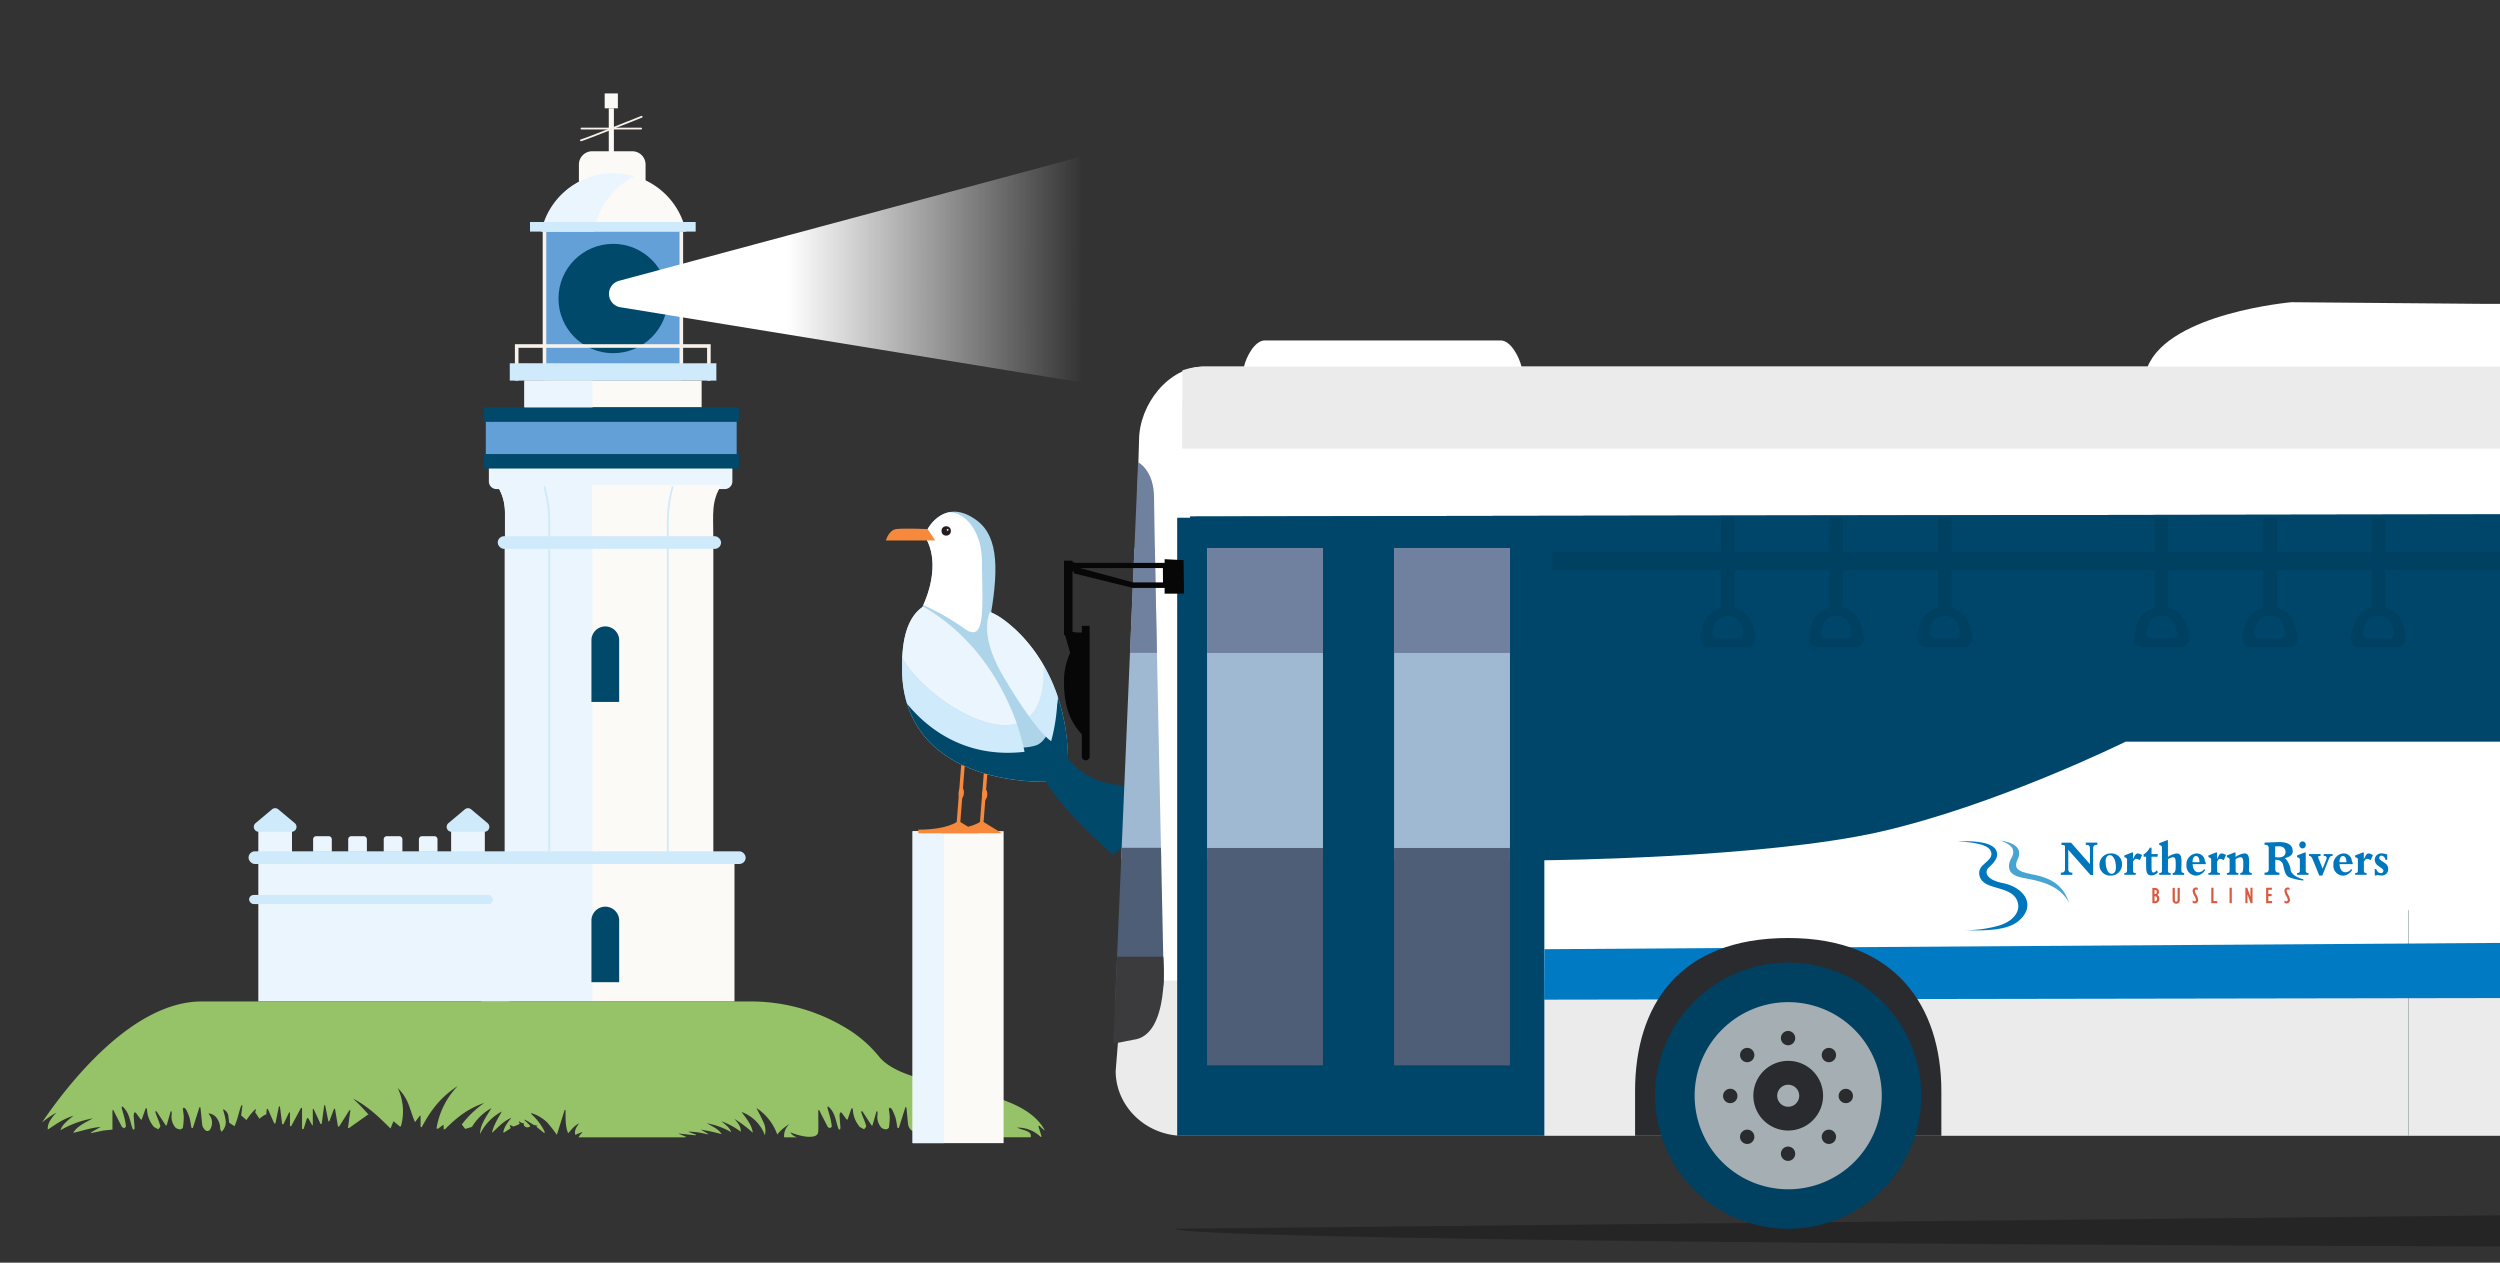 <svg xmlns="http://www.w3.org/2000/svg" xmlns:xlink="http://www.w3.org/1999/xlink" viewBox="0 0 841.89 425.2" xmlns:v="https://vecta.io/nano"><rect x="0" y="0" width="841.89" height="425.2" fill="#333333" stroke="none"/><style><![CDATA[.B{isolation:isolate}.T{mix-blend-mode:multiply}.m{fill:#eaf5fd}.n{fill:none}.o{fill:#fcfaf7}.p{fill:#cfeafa}.q{fill:#01496b}.r{stroke-width:.61}.s{fill:#f6893b}.t{stroke-linecap:round}.u{stroke-linejoin:round}.v{fill:#9eb9d1}.w{fill:#7081a0}.x{fill:#292b2e}.y{stroke-miterlimit:10}.z{stroke-width:1.21}.AA{fill-rule:evenodd}]]></style><defs><linearGradient id="A" x1="248.59" y1="90.39" x2="414.49" y2="90.39" gradientUnits="userSpaceOnUse"><stop offset=".1" stop-color="#fff"/><stop offset=".7" stop-color="#fff" stop-opacity="0"/></linearGradient><clipPath id="B"><path d="M291.29 96.11h550.6v368.43h-550.6z" class="n"/></clipPath><clipPath id="C"><path d="M1135.19,123.45H1066c-.8-3.32-3.63-8.8-7-8.8H979.6c-3.41,0-6.24,5.48-7.05,8.8h-35.8c-1.13-2.67-7.72-19.58-23.39-21.11H837.74l-66.06-.57s-41,3.58-48.44,21.68H512.37c-.8-3.32-3.64-8.8-7-8.8H425.92c-3.39,0-6.23,5.48-7,8.8H405.58c-12.1,0-22,12.85-22,24.87l-5.52,189.6,898.71-1.08v45.65h14.35c12.1,0,17.52-9.83,17.52-21.84V148.32c0-12-5.42-24.87-17.52-24.87H1218c-.82-3.32-3.65-8.8-7-8.8h-79.4c-3.41,0-6.24,5.48-7,8.8h10.71" class="n"/></clipPath><clipPath id="D"><path d="M375.45,339.06l7.81-183.39s5.38,2.58,5.38,12,3.26,162.46,3.26,162.46.37,14.79-16.45,8.9" class="n"/></clipPath><path id="E" d="M135.52 286.87h-6.3 0v-4.22a1.06 1.06 0 0 1 1.06-1.06h4.17a1.06 1.06 0 0 1 1.06 1.06v4.22h.01z"/><path id="F" d="M737.15 214.55l-.59-3.09a8.8 8.8 0 0 0-17.29 0l-.59 3.09a2.9 2.9 0 0 0 2.85 3.44h12.77a2.9 2.9 0 0 0 2.85-3.44zm-5.69.4h-7.09a1.61 1.61 0 0 1-1.58-1.91l.32-1.72a4.89 4.89 0 0 1 9.61 0l.33 1.72a1.62 1.62 0 0 1-1.59 1.96z"/></defs><g class="B"><g><path d="M244.07 164.7h-76.88a2.56 2.56 0 0 1-2.56-2.56v-4.52h0 82 0v4.52a2.56 2.56 0 0 1-2.56 2.56z" class="m"/><path d="M229.44 128.16h-45.93V77.98h45.93z" fill="#62a0d7"/><circle cx="206.48" cy="100.53" r="18.41" class="q"/><g class="o"><path d="M240.22 288.82h-70.26V184.48h70.26zM206.73 58.34A24.75 24.75 0 0 1 231 78h-48.49a24.75 24.75 0 0 1 24.22-19.66z"/><path d="M217.4 67.1h-22.45 0V55.41a4.47 4.47 0 0 1 4.45-4.47h13.56a4.47 4.47 0 0 1 4.44 4.47V67.1h0z"/><path d="M206.73 55.2h-1.72V36.49h1.72z"/></g><g stroke="#f9f2eb" class="n"><g class="r t u"><path d="M195.64,47.26c1.2-.25,20.44-7.94,20.44-7.94"/><path d="M215.9 43.29h-20.08"/></g><g class="y"><g class="z"><path d="M229.44 122.89v-44.9m-46.08 44.9v-44.9"/><path d="M174,128.17V116.52h64.72v11.65"/></g><path d="M238.69,122.82c-1,.17-64.72,0-64.72,0" class="r"/></g></g><path d="M241.24 128.17h-69.57v-5.83h69.57z" class="p"/><path d="M236.28 137.18H176.6v-9.02h59.68z" class="o"/><g class="q"><path d="M248.82 142.06h-85.89v-4.87h85.89zm0 15.71h-85.89v-4.87h85.89z"/></g><path d="M248.08 152.9H163.6v-10.84h84.48z" fill="#62a0d7"/><path d="M247.34 337.26h-85.25v-46.31h85.25z" class="o"/><path d="M170.04 162.52h29.49v174.56h-29.49z" class="m"/><g class="q"><path d="M208.51 236.38h-9.34 0v-20.76a4.67 4.67 0 0 1 4.67-4.67h0a4.67 4.67 0 0 1 4.67 4.67v20.76h0zm0 94.38h-9.34 0V310a4.67 4.67 0 0 1 4.67-4.67h0a4.67 4.67 0 0 1 4.67 4.67v20.76h0z"/></g><g class="m"><path d="M171.57 337.26H86.99v-48.3h84.58z"/><path d="M207.94 337.26h-37.9"/></g><path d="M167.26 163.28H243c-3.55 5.5-2.79 9.77-2.79 17.57h-70.16c0-7.8.77-12.07-2.79-17.57z" class="o"/><g class="m"><path d="M98.33 286.91H86.99h0v-7a1.92 1.92 0 0 1 1.92-1.92h7.51a1.92 1.92 0 0 1 1.91 1.92v7h0zm64.94 0h-11.35 0v-7a1.92 1.92 0 0 1 1.92-1.92h7.51a1.92 1.92 0 0 1 1.92 1.92v7h0zm-15.9-.04h-6.3 0v-4.22a1.06 1.06 0 0 1 1.06-1.06h4.14a1.06 1.06 0 0 1 1.06 1.06v4.22h.04z"/><use xlink:href="#E"/><use xlink:href="#E" x="-11.96"/><path d="M111.74 286.87h-6.3 0v-4.22a1.06 1.06 0 0 1 1.06-1.06h4.18a1.06 1.06 0 0 1 1.06 1.06v4.22h0z"/></g><g class="p"><path d="M152.05 280.11h11.09a1.65 1.65 0 0 0 1.06-2.91l-5.54-4.65a1.64 1.64 0 0 0-2.12 0L151 277.2a1.65 1.65 0 0 0 1.05 2.91zm-64.93 0h11.09a1.65 1.65 0 0 0 1.06-2.91l-5.55-4.65a1.64 1.64 0 0 0-2.12 0l-5.54 4.65a1.65 1.65 0 0 0 1.06 2.91z"/></g><path d="M208.07 36.48h-4.44v-5.02h4.44z" class="o"/><g class="p"><rect x="83.89" y="301.38" width="82.09" height="3.06" rx="1.53" transform="matrix(-1 0 0 -1 249.87 605.82)"/><rect x="83.69" y="286.68" width="167.41" height="4.27" rx="2.13" transform="matrix(-1 0 0 -1 334.8 577.63)"/></g><path d="M226.48,164.07h0a44,44,0,0,0-1.6,11.75V286.68" stroke="#cfeafa" class="n r t u"/><path d="M200.29,163.28h-33c3.56,5.5,2.79,9.77,2.79,17.57h29.28V163.28Z" class="m"/><rect x="167.63" y="180.58" width="75.2" height="4.27" rx="2.13" transform="matrix(-1 0 0 -1 410.45 365.42)" class="p"/><path d="M183.36,164.07h0a44,44,0,0,1,1.6,11.75V286.68" stroke="#cfeafa" class="n r t u"/><g class="m"><path d="M213.6 59.38A24.77 24.77 0 0 0 182.26 78H200a25.54 25.54 0 0 1 13.6-18.62zm-37.01 68.79h22.94v9.02h-22.94z"/></g><path d="M234.27 77.99h-55.79v-3.23h55.79z" class="p"/><path d="M371,50.88,208.47,94.56a4.56,4.56,0,0,0,.45,8.91L371,129.89" fill="url(#A)"/><path d="M19 374.65c-1.68 1.81-3.11 3.64-2.9 5.75 2.61-1.72 5-3.54 8.65-4.67-1.88 1.52-3.85 3-4.39 4.88a33.49 33.49 0 0 1 10.93-4c-2.66 1.45-5.54 2.79-6.6 4.88 3.09-.69 5.87-1.71 9.23-2l-3.35 1.88.24.18 4.13-.86 2.93-.29v-5.75-.81h.33l.6 1.27 2.21 4.3c.11.21.52.37.79.55.22-.22.65-.46.62-.67a22.22 22.22 0 0 0-.53-2.89l-.92-3.3c0-.16 0-.34.25-.52 2.64 2.39 2.42 5.19 3.56 7.78h.42a2 2 0 0 0 .12-.62l-.3-3.91a6 6 0 0 1 .18-1.18h.49l1.76 2.38h.27l1.33-3.77h.41c0 .24.06.47.07.7a9.74 9.74 0 0 0 2.18 5.38c0 .06.06.13.14.17l1.47.8c.24-.4.77-.82.66-1.19-.38-1.37-1-2.72-1.49-4.08a5 5 0 0 1-.21-.76l.42-.06 3.14 4.79h.27l1.36-4.73h.35v1a5.48 5.48 0 0 0 1 4.09 1.63 1.63 0 0 0 .53.55 3.06 3.06 0 0 0 1.31.4c.37 0 .91-.38.94-.6a23.85 23.85 0 0 0 .28-3.57 22.23 22.23 0 0 0-.3-2.57c0-.18 0-.36.36-.6.23.19.58.37.68.57a20.22 20.22 0 0 1 1.2 2.82 29.09 29.09 0 0 1 .57 3.07 2.37 2.37 0 0 0 .17.41h.39l2.21-7h.28c0 .13.08.26.1.39l.57 5.71a3.94 3.94 0 0 0 .9 1.55 1.31 1.31 0 0 0 .87.39 1.2 1.2 0 0 0 .82-.44 4.34 4.34 0 0 0-.06-4.83l-.46-.66a3.7 3.7 0 0 1 2.57 1.24 6.07 6.07 0 0 1 1.4 3.81 2 2 0 0 0 .5 1.09 4.53 4.53 0 0 0 1.35-3.78c-.18-1.24-.58-2.47-.91-3.78a2.82 2.82 0 0 1 1.79 2.13l.3 2.41 1.78 1.17c1.08-2.29 1.42-4.66 2.3-7h.39l-.39 3-.06.37 1.8 1.56a22.11 22.11 0 0 1 2.77-3.44 2.91 2.91 0 0 1 .45-.22l-.28 1.05 1.43 2.18a9.94 9.94 0 0 1 1.87-1.32 3.36 3.36 0 0 1 .46-.19c0-.61.1-1.21.16-1.81h.32l2.18 4.9h.39l1.18-5.75h.33l.76 6h.43l1.89-3.94h.31v4.62h.4l3.3-6.15h.36v7.06h.54l1.14-3.64h.39l1.35 2.39h.21v-5.48h.26l2.34 5.05h.39q.43-3.15.85-6.3h.31l1.08 5.42h.33l1.59-4.21h.32l1 5.95h.4l3.47-5.5h.31l-.82 6h.13.27l6.31-4.48.28.06-.07-.09a67.52 67.52 0 0 0-5.22-5.41c5.4 2.87 8.93 6.45 12.64 10.1l1-2.46 2.14 1.77.36-.07a18.22 18.22 0 0 0-1.08-12.87 15.36 15.36 0 0 1 3.68 5.59c.73 1.92 1.27 3.87 2.15 5.89l1.62-2.14h.26v3.81h.4c2.7-5 5.87-9.8 12.12-13.84A26.54 26.54 0 0 0 147 380l.48.13 1.67-1.25h.25v1.37l.39.08c3.48-3.4 7.08-6.76 13.32-8.93a33.31 33.31 0 0 0-7.61 7.3c.41.48.79 1 1.16 1.47l2.28-.68a17.48 17.48 0 0 1 6.56-6.33c-1.75 2.85-3.82 5.65-3.83 8.73a17 17 0 0 1 7.33-7.59c-1.34 2.37-2.81 4.72-3.35 7.2 2.08-1.75 3.46-3.73 6.56-5.08-1.3 1.58-2.47 3.17-2.72 4.9l.22.07c.75-.47 1.52-.93 2.21-1.43.13-.09-.05-.31-.09-.47s-.11-.37-.17-.57h.26c.36.15.89.48 1 .43a12 12 0 0 0 2-.82c.11-.05 0-.23 0-.34s-.12-.34-.2-.58c.72.17.71.82 1.73.54-.34.43.15 1.33.85 1.47a2 2 0 0 0 1-.13c.17-.07.27-.31.18-.42a16.29 16.29 0 0 0-1.16-1.2c-.26-.25-.54-.49-.81-.74l.15-.08c.41.2.84.39 1.21.61.61.36 1.11.77 1.77 1.09a8.32 8.32 0 0 0 1.49.37c-.87.26-.2.55.19.87.65.51 1.26 1 1.88 1.54h.24a3.58 3.58 0 0 0-.14-.65 19.2 19.2 0 0 0-4-5.37 6.71 6.71 0 0 1-.44-.49c-.14-.17 0-.05.07-.17a13 13 0 0 1 5.43 3.24 49.86 49.86 0 0 1 3.17 4.07l2.62-8.38h.29c.06 2.62-.17 5.25.88 7.86 1.1-1.17 1.88-2.44 3.74-3.36-.94 1.2-1.71 2.41-1.34 3.88l2.25-.92.16.06c-.11.13-.22.25-.32.38a5 5 0 0 0-.92 1.21 1.27 1.27 0 0 1-.07.12h35.78l.56-.14-2.62-1.07.06-.07 5.67.59a2.43 2.43 0 0 0 .14-.2l-2.52-.93.1-.13c1.08.09 2.18.14 3.23.3s2.07.42 3.1.64l.19-.13-2.51-1.46a55.09 55.09 0 0 1 7 1.54c-.8-1.58-3-2.59-5-3.68a25.3 25.3 0 0 1 8.23 3c-.4-1.42-1.89-2.53-3.3-3.67a23.47 23.47 0 0 1 6.51 3.51c.16-1.59-.92-3-2.18-4.33a36.32 36.32 0 0 1 6.23 4.68c-.2-2.52-2.14-4.75-3.76-7a13.2 13.2 0 0 1 7.85 7.84 6.57 6.57 0 0 0-.61-4.66c-.67-1.51-1.48-3-2.23-4.52a17.84 17.84 0 0 1 7 8.93 14 14 0 0 1 4.18-3.53 5.24 5.24 0 0 0-1.86 4.43v.05h4.48a3.54 3.54 0 0 1-2.38-1.69 23.26 23.26 0 0 0 2.19.79 18.69 18.69 0 0 0 3.42.7c2.62.17 3.74-.4 3.79-1.84.07-2.11 0-4.21 0-6.31v-.81h.33l.6 1.27 2.21 4.3c.12.21.52.37.8.55.21-.22.64-.46.62-.67a22.25 22.25 0 0 0-.54-2.89c-.27-1.1-.62-2.2-.91-3.3-.05-.16 0-.34.24-.52 2.65 2.39 2.43 5.19 3.57 7.78h.42a2.82 2.82 0 0 0 .12-.62l-.3-3.91a6 6 0 0 1 .17-1.18h.49l1.76 2.38h.28l1.32-3.77h.42c0 .24.05.47.06.7a9.69 9.69 0 0 0 2.19 5.38c0 .06.06.13.13.17l1.47.8c.24-.4.77-.82.67-1.19-.39-1.37-1-2.72-1.5-4.08a6.57 6.57 0 0 1-.21-.76l.42-.06q1.57 2.38 3.14 4.79h.27l1.36-4.73h.35v1a5.43 5.43 0 0 0 1 4.09 1.57 1.57 0 0 0 .54.55 3 3 0 0 0 1.3.4c.37 0 .91-.38 1-.6a25.25 25.25 0 0 0 .28-3.57 22.25 22.25 0 0 0-.31-2.57c0-.18.06-.36.37-.6.23.19.57.37.67.57a19.09 19.09 0 0 1 1.2 2.82 29.09 29.09 0 0 1 .57 3.07 2.37 2.37 0 0 0 .17.41h.39l2.21-7h.28a1.86 1.86 0 0 1 .1.39c.18 1.9.31 3.81.58 5.71a3.8 3.8 0 0 0 .89 1.55 1.31 1.31 0 0 0 .87.39 1.22 1.22 0 0 0 .83-.44 4.35 4.35 0 0 0-.07-4.83l-.45-.66a3.74 3.74 0 0 1 2.57 1.24 6.19 6.19 0 0 1 1.4 3.81 1.83 1.83 0 0 0 .5 1.09 4.52 4.52 0 0 0 1.3-3.73c-.18-1.24-.58-2.47-.9-3.78a2.84 2.84 0 0 1 1.79 2.13c.27 1.61.34 3.22.51 4.84a1.15 1.15 0 0 0 .36.78c2.12-2.9 2.36-6 3.51-9h.38l-.39 3-.47 3.14-.46 3.12h.28a5.37 5.37 0 0 0 .5-.81 20.69 20.69 0 0 1 4.64-7.1 2.91 2.91 0 0 1 .45-.22l-2 7.42.53.05 1-2.18a7.92 7.92 0 0 1 3.45-3.38 3.72 3.72 0 0 1 1-.34c-2 2.26-3.8 4.52-2.48 7.33l4.61-1.84a2.93 2.93 0 0 1-2.01 1.97 10.68 10.68 0 0 1-1.48.47h20.58c.24-1.22-.34-1.8-2.44-2.48a14.82 14.82 0 0 1-2.16-.76 11 11 0 0 1 7.94 3.13l.33-.11-1.11-3.58.36-.05a14.91 14.91 0 0 0 1.42 1.3 4.73 4.73 0 0 0 .44.28c-8.72-16.39-46.35-12.71-56-25.07a42.56 42.56 0 0 0-11.94-10 61.81 61.81 0 0 0-31.42-8.38H67.89c-23.22 0-44.73 27.49-53.74 40.73a37 37 0 0 1 4.85-3.33z" fill="#96c268"/><path d="M307.37 279.91h30.6v105.05h-30.6z" class="o"/><path d="M307.28 279.91h10.66v105.05h-10.66z" class="m"/><path d="M352.72 263.24s-47 2.4-48.88-35.94 28-22.05 31.37-20.37 24.46 15.79 24.46 50.08c0 3.37-6.95 6.23-6.95 6.23z" fill="#aed4ea"/><path d="M357,251s5.27,14.38,24.68,13.42c0,0,7.43,11.74-6.71,23.48,0,0-20.6-16.77-26.11-31.15Z" class="q"/><g stroke="#f6893b" class="s y z"><path d="M324.28,257.73l-1.52,19.41S319.41,280,309.23,280h18.21l-4.68-2.87"/><path d="M331.89,260.57l-1.3,16.57S327.25,280,317.06,280h18.21l-4.68-2.87"/></g><ellipse cx="331.36" cy="267.62" rx="1.79" ry=".9" transform="matrix(.069 -.998 .998 .069 41.63 579.84)" class="s"/><ellipse cx="323.5" cy="267.08" rx="1.79" ry=".9" transform="matrix(.069 -.998 .998 .069 34.84 571.49)" class="s"/><path d="M356.34,235c-1.39,8.59-3.86,14.83-7.45,16-9,2.93-29-2.12-44.28-17.46,6.44,31.8,48.11,29.68,48.11,29.68s6.95-2.86,6.95-6.23A70.19,70.19,0,0,0,356.34,235Z" class="q"/><path d="M312.38 178.17s5.75-11 16.62-2.87c7.53 5.65 7.33 17.45 4.06 35l-22.75-5.3s6.92-12.8 1.91-23c-1.91-3.89.16-3.83.16-3.83z" fill="#aed4ea"/><path d="M330.67 189c-.06-10.21-5.75-16.66-11.15-16.47-4.7 1-7.14 5.68-7.14 5.68s-2.07-.06-.16 3.84c4.06 8.25.3 18.21-1.29 21.71a83.25 83.25 0 0 1 13.47 7.64c7.74 5.95 6.38-6.55 6.27-22.4z" fill="#fff"/><path d="M314.94,182H298.33s.95-3.52,3.51-3.84,10.54,0,10.54,0Z" class="s"/><circle cx="318.64" cy="178.8" r="1.58" fill="#231f20"/><circle cx="319.11" cy="178.44" r=".3" fill="#fff"/><g class="p"><path d="M303.81 221.53v5.77a39.12 39.12 0 0 0 1.63 9.67c6.27 7.68 19 18.58 39.58 16.21a63.66 63.66 0 0 0-2.65-9.48c-11.89 3.37-32.58-10.97-38.56-22.17zm47.67 2.56c.32 7.16-1 13.72-4.86 17.28 5.08 7 7.37 8.21 7.37 8.21a62.38 62.38 0 0 0 2.13-15.21 58.06 58.06 0 0 0-4.64-10.28z"/></g><g class="m"><path d="M310.85 204.26c-3.82 2.58-6.64 7.77-7 17.27 6 11.2 26.67 25.54 38.59 22.17-3.9-10.93-12.76-28.7-31.59-39.44zm40.63 19.83c-6.32-11-14.3-16.18-16.27-17.16l-1.85-.92c-1.55 3.82-2 10.68 4.5 21.78 3.54 6 6.44 10.39 8.76 13.58 3.91-3.56 5.18-10.12 4.86-17.28z"/></g><g clip-path="url(#B)"><path class="T" d="M1010.09 407.59l-614.33 6.19c0 3.4 269.71 6.2 614.33 6.2s347-2.78 347-6.2-2.42-6.19-347-6.19" opacity=".28"/><g clip-path="url(#C)"><path d="M378.05 101.77h930.57v280.72H378.05z" fill="#fff"/></g><path d="M378.14,330.21l-2.43,30.44c0,12,10.26,21.84,22.78,21.84h892.18a17.93,17.93,0,0,0,17.93-17.93V330.21Z" fill="#ebebec"/><g clip-path="url(#D)"><path d="M372.26 184.49h26.19v104.9h-26.19z" class="v"/><path d="M372.26 149.06h26.19v70.79h-26.19z" class="w"/><path d="M372.26 285.5h26.19v73.2h-26.19z" fill="#4d5e76"/></g><g fill="#00466b"><path d="M715.8,249.77s-43.45,21.43-82.73,30.35-113,9.58-113,9.58v92.79H396.42V174.36h880.34v75.41Z" class="AA"/><path d="M1060.35,241.74H400.77V173.87l876-1.28c-.16.39.07,1.34,0,2.76-.85,13.12,0,65.94,0,74.42Z"/></g><g fill="#004061"><path d="M1276.71 186H522.84v6.09h753.92a53.7 53.7 0 0 0-.05-6.09z"/><path d="M579.57 173.87h4.56v31.95h-4.56z"/><path d="M591.09 214.55l-.59-3.09a8.8 8.8 0 0 0-17.29 0l-.59 3.09a2.9 2.9 0 0 0 2.85 3.44h12.77a2.9 2.9 0 0 0 2.85-3.44zm-5.69.4h-7.09a1.61 1.61 0 0 1-1.58-1.91l.32-1.72a4.89 4.89 0 0 1 9.61 0L587 213a1.62 1.62 0 0 1-1.6 2zm30.69-41.08h4.56v31.95h-4.56z"/><path d="M627.61 214.55l-.59-3.09a8.8 8.8 0 0 0-17.29 0l-.59 3.09A2.9 2.9 0 0 0 612 218h12.77a2.9 2.9 0 0 0 2.84-3.45zm-5.69.4h-7.09a1.61 1.61 0 0 1-1.59-1.91l.33-1.72a4.88 4.88 0 0 1 9.6 0l.33 1.72a1.61 1.61 0 0 1-1.58 1.96zm30.68-41.08h4.56v31.95h-4.56z"/><path d="M664.12 214.55l-.59-3.09a8.8 8.8 0 0 0-17.29 0l-.59 3.09a2.9 2.9 0 0 0 2.85 3.45h12.77a2.9 2.9 0 0 0 2.85-3.45zm-5.69.4h-7.09a1.61 1.61 0 0 1-1.58-1.91l.32-1.72a4.89 4.89 0 0 1 9.61 0L660 213a1.62 1.62 0 0 1-1.57 2zm67.2-41.08h4.56v31.95h-4.56z"/><use xlink:href="#F"/><path d="M762.15 173.87h4.56v31.95h-4.56z"/><path d="M773.67 214.55l-.59-3.09a8.8 8.8 0 0 0-17.29 0l-.59 3.09a2.9 2.9 0 0 0 2.85 3.44h12.77a2.9 2.9 0 0 0 2.85-3.44zM768 215h-7.1a1.61 1.61 0 0 1-1.6-2l.33-1.72a4.88 4.88 0 0 1 9.6 0l.33 1.72a1.61 1.61 0 0 1-1.56 2zm30.66-41.13h4.56v31.95h-4.56z"/><path d="M810.18 214.55l-.59-3.09a8.8 8.8 0 0 0-17.29 0l-.59 3.09a2.9 2.9 0 0 0 2.85 3.44h12.77a2.9 2.9 0 0 0 2.85-3.44zm-5.69.4h-7.09a1.61 1.61 0 0 1-1.58-1.91l.32-1.72a4.89 4.89 0 0 1 9.61 0l.33 1.72a1.62 1.62 0 0 1-1.59 1.96z"/></g><path d="M398.73,199.9l-.16-11.27-6.38-.32v1.23H362l-.06-.18h-.73v-.54h-2.9v25h.33l1.74,6a23,23,0,0,0-2.07,10c0,10,3.29,14.42,6,17.51v7.43a1.26,1.26,0,0,0,1.22,1.28h.17a1.26,1.26,0,0,0,1.24-1.28v-44h-2.63V213h-1.7l-1.43-.2V192.44l.45.08v.57L381.54,198h10.65v1.93Zm-7.08-3.78H381.54l-17.93-4.83h28Z" fill="#070707"/><g fill="#ebebec"><path d="M1291.11 123.45H405.58a22.24 22.24 0 0 0-7.41 1.3V151h910.46v-2.64c0-12.07-5.42-24.91-17.52-24.91z"/><path d="M398.17,151h910.46v-2.64a21.55,21.55,0,0,0-4.42-13h-906Z"/></g><path d="M469.46 184.56h39.03v104.9h-39.03z" class="v"/><path d="M469.46 184.56h39.03v35.34h-39.03z" class="w"/><path d="M406.48 184.56h39.04v104.9h-39.04z" class="v"/><path d="M406.48 184.56h39.04v35.34h-39.04z" class="w"/><g fill="#4d5e76"><path d="M469.46 285.56h39.03v73.2h-39.03zm-62.98 0h39.04v73.2h-39.04z"/></g><path d="M810.99 306.5h.26v75.99h-.26z" fill="#a4abaf"/><path d="M376.19,322.16h15.56s2.46,26.73-10.2,28l-6.64,1.32Z" fill="#3b3a3c" class="AA"/><path d="M400.77,173.87l876-1.28c0,1,.07,1.34,0,2.76" fill="#00466b"/><path d="M520.08 319.65l-.09 16.99 419.1-.7v-19.05l-419.01 2.76z" fill="#007ac2"/><path d="M653.76,367.44c0-28.48-15.4-51.56-51.57-51.56-37.13,0-51.57,23.08-51.57,51.56v15.05H653.76Z" class="x"/><path d="M647,369a44.82,44.82,0,1,0-44.82,44.8A44.81,44.81,0,0,0,647,369Z" fill="#004061"/><path d="M633.7,369a31.51,31.51,0,1,0-31.51,31.5A31.51,31.51,0,0,0,633.7,369Z" fill="#a4aeb3"/><path d="M602.19 357.25A11.73 11.73 0 1 0 612 375.4a11.61 11.61 0 0 0 1.93-6.42 11.73 11.73 0 0 0-11.74-11.73z" class="x"/><path d="M605.9,369a3.71,3.71,0,1,0-3.71,3.71A3.72,3.72,0,0,0,605.9,369Z" fill="#a4aeb3"/><g class="x"><path d="M585.09 369.07a2.42 2.42 0 1 0-2.41 2.42 2.41 2.41 0 0 0 2.41-2.42zm38.91 0a2.41 2.41 0 1 0-2.41 2.42 2.4 2.4 0 0 0 2.41-2.42zM602.14 352a2.41 2.41 0 1 0-2.41-2.42 2.42 2.42 0 0 0 2.41 2.42zm0 38.94a2.41 2.41 0 1 0-2.41-2.41 2.42 2.42 0 0 0 2.41 2.41zM590.08 357a2.41 2.41 0 1 0-3.4 0 2.4 2.4 0 0 0 3.4 0zm27.51 27.54a2.41 2.41 0 1 0-3.4 0 2.42 2.42 0 0 0 3.4 0zm-3.4-27.54a2.41 2.41 0 1 0 0-3.41 2.41 2.41 0 0 0 0 3.41zm-27.51 27.54a2.41 2.41 0 1 0 0-3.42 2.4 2.4 0 0 0 0 3.42z"/></g></g><g fill="#d95a42"><path d="M726.47 301.35a1.33 1.33 0 0 1 .69 1.26 1.41 1.41 0 0 1-1.43 1.55h-.91V299h.69c1.07 0 1.52.52 1.53 1.32a1.22 1.22 0 0 1-.57 1.07m-.87-.28c.42 0 .7-.21.7-.75s-.27-.66-.69-.67h-.05v1.42zm0 2.38c.49 0 .79-.23.79-.85a.73.73 0 0 0-.82-.83h0v1.68zm.86-2.1a1.33 1.33 0 0 1 .69 1.26m5.24-3.65v4c0 .41.16.62.46.62s.46-.2.46-.62v-4h.75v4a1.22 1.22 0 1 1-2.43 0v-4zm6.01 4.17c.29.25.46.36.66.36a.45.45 0 0 0 .45-.51 3.56 3.56 0 0 0-.55-1.33 4.11 4.11 0 0 1-.58-1.67 1.1 1.1 0 0 1 1.11-1.16 1.22 1.22 0 0 1 .62.19v.75a1 1 0 0 0-.55-.25.39.39 0 0 0-.42.44 2.22 2.22 0 0 0 .29.91 5.6 5.6 0 0 1 .81 2.13 1.12 1.12 0 0 1-1.14 1.2 1.32 1.32 0 0 1-.7-.2zm30.92 0c.28.25.45.36.65.36s.45-.17.45-.51a3.56 3.56 0 0 0-.55-1.33 4.07 4.07 0 0 1-.57-1.67 1.1 1.1 0 0 1 1.11-1.16 1.19 1.19 0 0 1 .61.19v.75a.89.89 0 0 0-.54-.25.4.4 0 0 0-.43.44 2.22 2.22 0 0 0 .29.91 5.64 5.64 0 0 1 .82 2.13 1.13 1.13 0 0 1-1.15 1.2 1.29 1.29 0 0 1-.69-.2zm-24.66-4.22h.75v4.49h1.27v.71h-2.02v-5.2zm6.16 0h.75v5.2h-.75zm7.02 2.26v-2.26h.71v5.2h-.64l-.91-2.52-.16-.49.01.78v2.23h-.71v-5.21h.63l1.09 3.05-.02-.78zm5.29-2.27h1.94v.71h-1.2v1.42h1.11v.71h-1.11v1.66h1.26v.71h-2v-5.21z"/></g><path d="M696.8,304.1c-1.76-5.27-5-8.33-12.72-9.71-5.39-1-5.79-2.52-4.62-5,2.29-4.78-3.46-6.06-5.93-6.32,0,0,3.87,1,4.37,3.19s-1.37,3-1.37,5.34c0,1.77.81,3.24,4.55,4,4.33.85,12.34,1.85,15.72,8.49" fill="#48a4d1"/><g fill="#0077bd"><path d="M659.22 283.36c.94 0 10.4-.68 12.71 2.54 1.57 2.2-.09 4.32-2.06 6.09s-.76 4.34 4.57 5.39c7.34 1.46 11.31 7.51 5.51 12.61-3.4 3-9.61 3.53-18 3.27a41.75 41.75 0 0 0 11.33-1.6c5-1.59 7.39-5 6-8.39-1.65-4-7.6-3.88-10.64-5.74-2.59-1.57-2.64-4.43-1.13-5.92 1.93-1.91 3.38-2.75 3.07-4.39-.27-1.4-1.41-3.4-11.3-3.86m51.62 4.04a3.52 3.52 0 0 1 3.71 3.65 3.76 3.76 0 0 1-3.88 3.82 3.56 3.56 0 0 1-3.72-3.69 3.75 3.75 0 0 1 3.89-3.78m1.64 4.71c0-2.47-.9-4.12-2-4.12-.87 0-1.46.74-1.46 1.94 0 2.68.89 4.32 2 4.32.93 0 1.46-.75 1.46-2.14m6.29-3.81c.34-.65.67-.9 1-.9a2 2 0 0 1 .85.21l.68.3-.74 1.75-.61-.29a1.54 1.54 0 0 0-.65-.15c-.41 0-.62.32-1.05.94V293c0 .74.16 1 .92 1v.6h-3.84v-.6c.75 0 .91-.28.91-1v-3.33c0-.62-.1-.77-.91-1v-.6l2.57-1h.34v2.24zm3.04.22v-.79a5.48 5.48 0 0 0 2.08-2.27h.59v2.15h2.15l-.15.91h-2v2.83c0 1.7 0 2.48.68 2.48.28 0 .65-.24 1.11-.75l.36.67a2.89 2.89 0 0 1-2.18 1.05c-1.51 0-1.8-1.05-1.8-3.5v-2.78zm8.19 4.48c0 .74.18 1 .93 1v.6h-3.85v-.6c.75 0 .92-.28.92-1v-7.45c0-.62-.11-.77-.92-1v-.6l2.59-1h.33v5.63a6.56 6.56 0 0 1 2.94-1.18c1.23 0 1.64.9 1.64 2.79v.72l-.06 1.51v.39c0 .84.17 1.13.94 1.2v.6h-3.84V294c.78 0 .94-.62 1-2.05v-1.43c0-1.23-.21-1.83-.93-1.83a3.28 3.28 0 0 0-1.66.67zm9.45 1.87a3.3 3.3 0 0 1-3.21-3.61 3.61 3.61 0 0 1 3.49-3.86 2.74 2.74 0 0 1 2.67 2.13 1.6 1.6 0 0 0 .35 1v.47h-4.42c.07 1.77.82 2.74 2 2.74a2.42 2.42 0 0 0 1.91-1.11l.31.35a3.92 3.92 0 0 1-3.14 1.93m1.21-4.55c0-1.38-.43-2.07-1.16-2.07s-1.17.71-1.17 2.07zm6.42-2.06c.34-.65.67-.9 1-.9a2 2 0 0 1 .85.21l.68.3-.75 1.75-.6-.29a1.54 1.54 0 0 0-.65-.15c-.42 0-.62.32-1 .94V293c0 .74.16 1 .92 1v.6h-3.85v-.6c.76 0 .92-.28.92-1v-3.33c0-.62-.1-.77-.92-1v-.6l2.58-1h.34v2.24zm5.76 4.7c0 .72.2 1 .85 1h.06v.6h-3.85v-.6c.75 0 .92-.28.92-1v-3.33c0-.62-.18-.8-.92-1v-.6l2.58-1h.34v1.51a6.48 6.48 0 0 1 2.94-1.19c1.23 0 1.64.9 1.64 2.79v.72l-.07 1.51v.39c0 .84.18 1.13.94 1.2v.6h-3.86v-.6c.78 0 .95-.62 1-2.05v-1.15-.26c0-1.25-.2-1.85-.94-1.85a3.22 3.22 0 0 0-1.64.67z"/><path d="M697.71 293.86h.16v.75H694v-.75h.16c.87 0 1.24-.36 1.24-1.25v-7.77a1.41 1.41 0 0 0-.94-.29h-.24v-.78h3.21l6.37 7.23v-5.24c0-.9-.37-1.25-1.24-1.25h-.16v-.75h3.89v.75h-.17c-.87 0-1.24.35-1.24 1.25v8.91H704l-7.49-8.49v6.44c0 .89.37 1.25 1.25 1.25m73.63-1.06a7.74 7.74 0 0 0-1.33-3.18 1.68 1.68 0 0 0-.69-.63c1.48-.35 2.72-1 2.72-2.29s-.48-3.14-4.68-3.14l-4.81.18v.75h.17c.87 0 1.24.35 1.24 1.25v6.86c0 .89-.37 1.25-1.24 1.25h-.17v.75h5v-.75h-.16c-.87 0-1.23-.36-1.23-1.25v-3.06h.58a2.34 2.34 0 0 1 2 1.47c.39 1.36.56 3.6 2 4.37a18.83 18.83 0 0 0 4.9 1.13v-.39c-2.34-.61-4.11-1.79-4.37-3.32m-4.07-4.07a10.81 10.81 0 0 1-1.08-.09v-3.59l1.14-.08c1.53 0 2.35.71 2.35 1.91s-.84 1.85-2.41 1.85M777.4 294v.6h-3.84v-.6c.75 0 .93-.28.93-1v-3.33c0-.62-.12-.77-.93-1v-.6l2.57-1h.34V293c0 .74.16 1 .92 1m-2-10.66a1.12 1.12 0 0 1 1.09 1.18 1.15 1.15 0 0 1-1.09 1.2 1.14 1.14 0 0 1-1.08-1.2 1.11 1.11 0 0 1 1.08-1.18m3.49 6.22c-.36-.91-.69-1.33-1.26-1.33h-.06v-.62h3.92v.62c-.58 0-.84.1-.84.33a2.18 2.18 0 0 0 .22.72l1.3 3.25 1.15-2.86a2.36 2.36 0 0 0 .2-.78c0-.48-.31-.66-1-.66v-.62h3v.62h-.09c-.71 0-.93.41-1.28 1.31l-2.1 5.33h-1zm10.12 5.31a3.31 3.31 0 0 1-3.22-3.61 3.62 3.62 0 0 1 3.5-3.86 2.72 2.72 0 0 1 2.66 2.13 1.67 1.67 0 0 0 .35 1v.47h-4.42c.08 1.77.83 2.74 2 2.74a2.41 2.41 0 0 0 1.91-1.11l.31.35a3.91 3.91 0 0 1-3.13 1.93m1.21-4.55c0-1.38-.43-2.07-1.17-2.07s-1.17.71-1.17 2.07zm6.41-2.06c.34-.65.67-.9 1-.9a2 2 0 0 1 .84.21l.68.3-.74 1.75-.61-.29a1.51 1.51 0 0 0-.65-.15c-.41 0-.62.32-1.05.94V293c0 .74.16 1 .92 1v.6h-3.85v-.6c.75 0 .91-.28.91-1v-3.33c0-.62-.1-.77-.91-1v-.6l2.57-1h.34v2.24zm3.1 4.36h.53c.31.9.83 1.35 1.55 1.35a.76.76 0 0 0 .86-.75c0-.65-.71-.91-1.72-1.68a2.46 2.46 0 0 1-1.18-2 2.17 2.17 0 0 1 2.44-2.19 4.86 4.86 0 0 1 1.75.38v1.8h-.55c-.25-.89-.81-1.41-1.4-1.41a.7.7 0 0 0-.73.71c0 .72.83 1 2 1.85a2.25 2.25 0 0 1 1 1.9 2.08 2.08 0 0 1-2.25 2.21 5.78 5.78 0 0 1-1.47-.21l-.22.21h-.55z"/></g></g></g></svg>